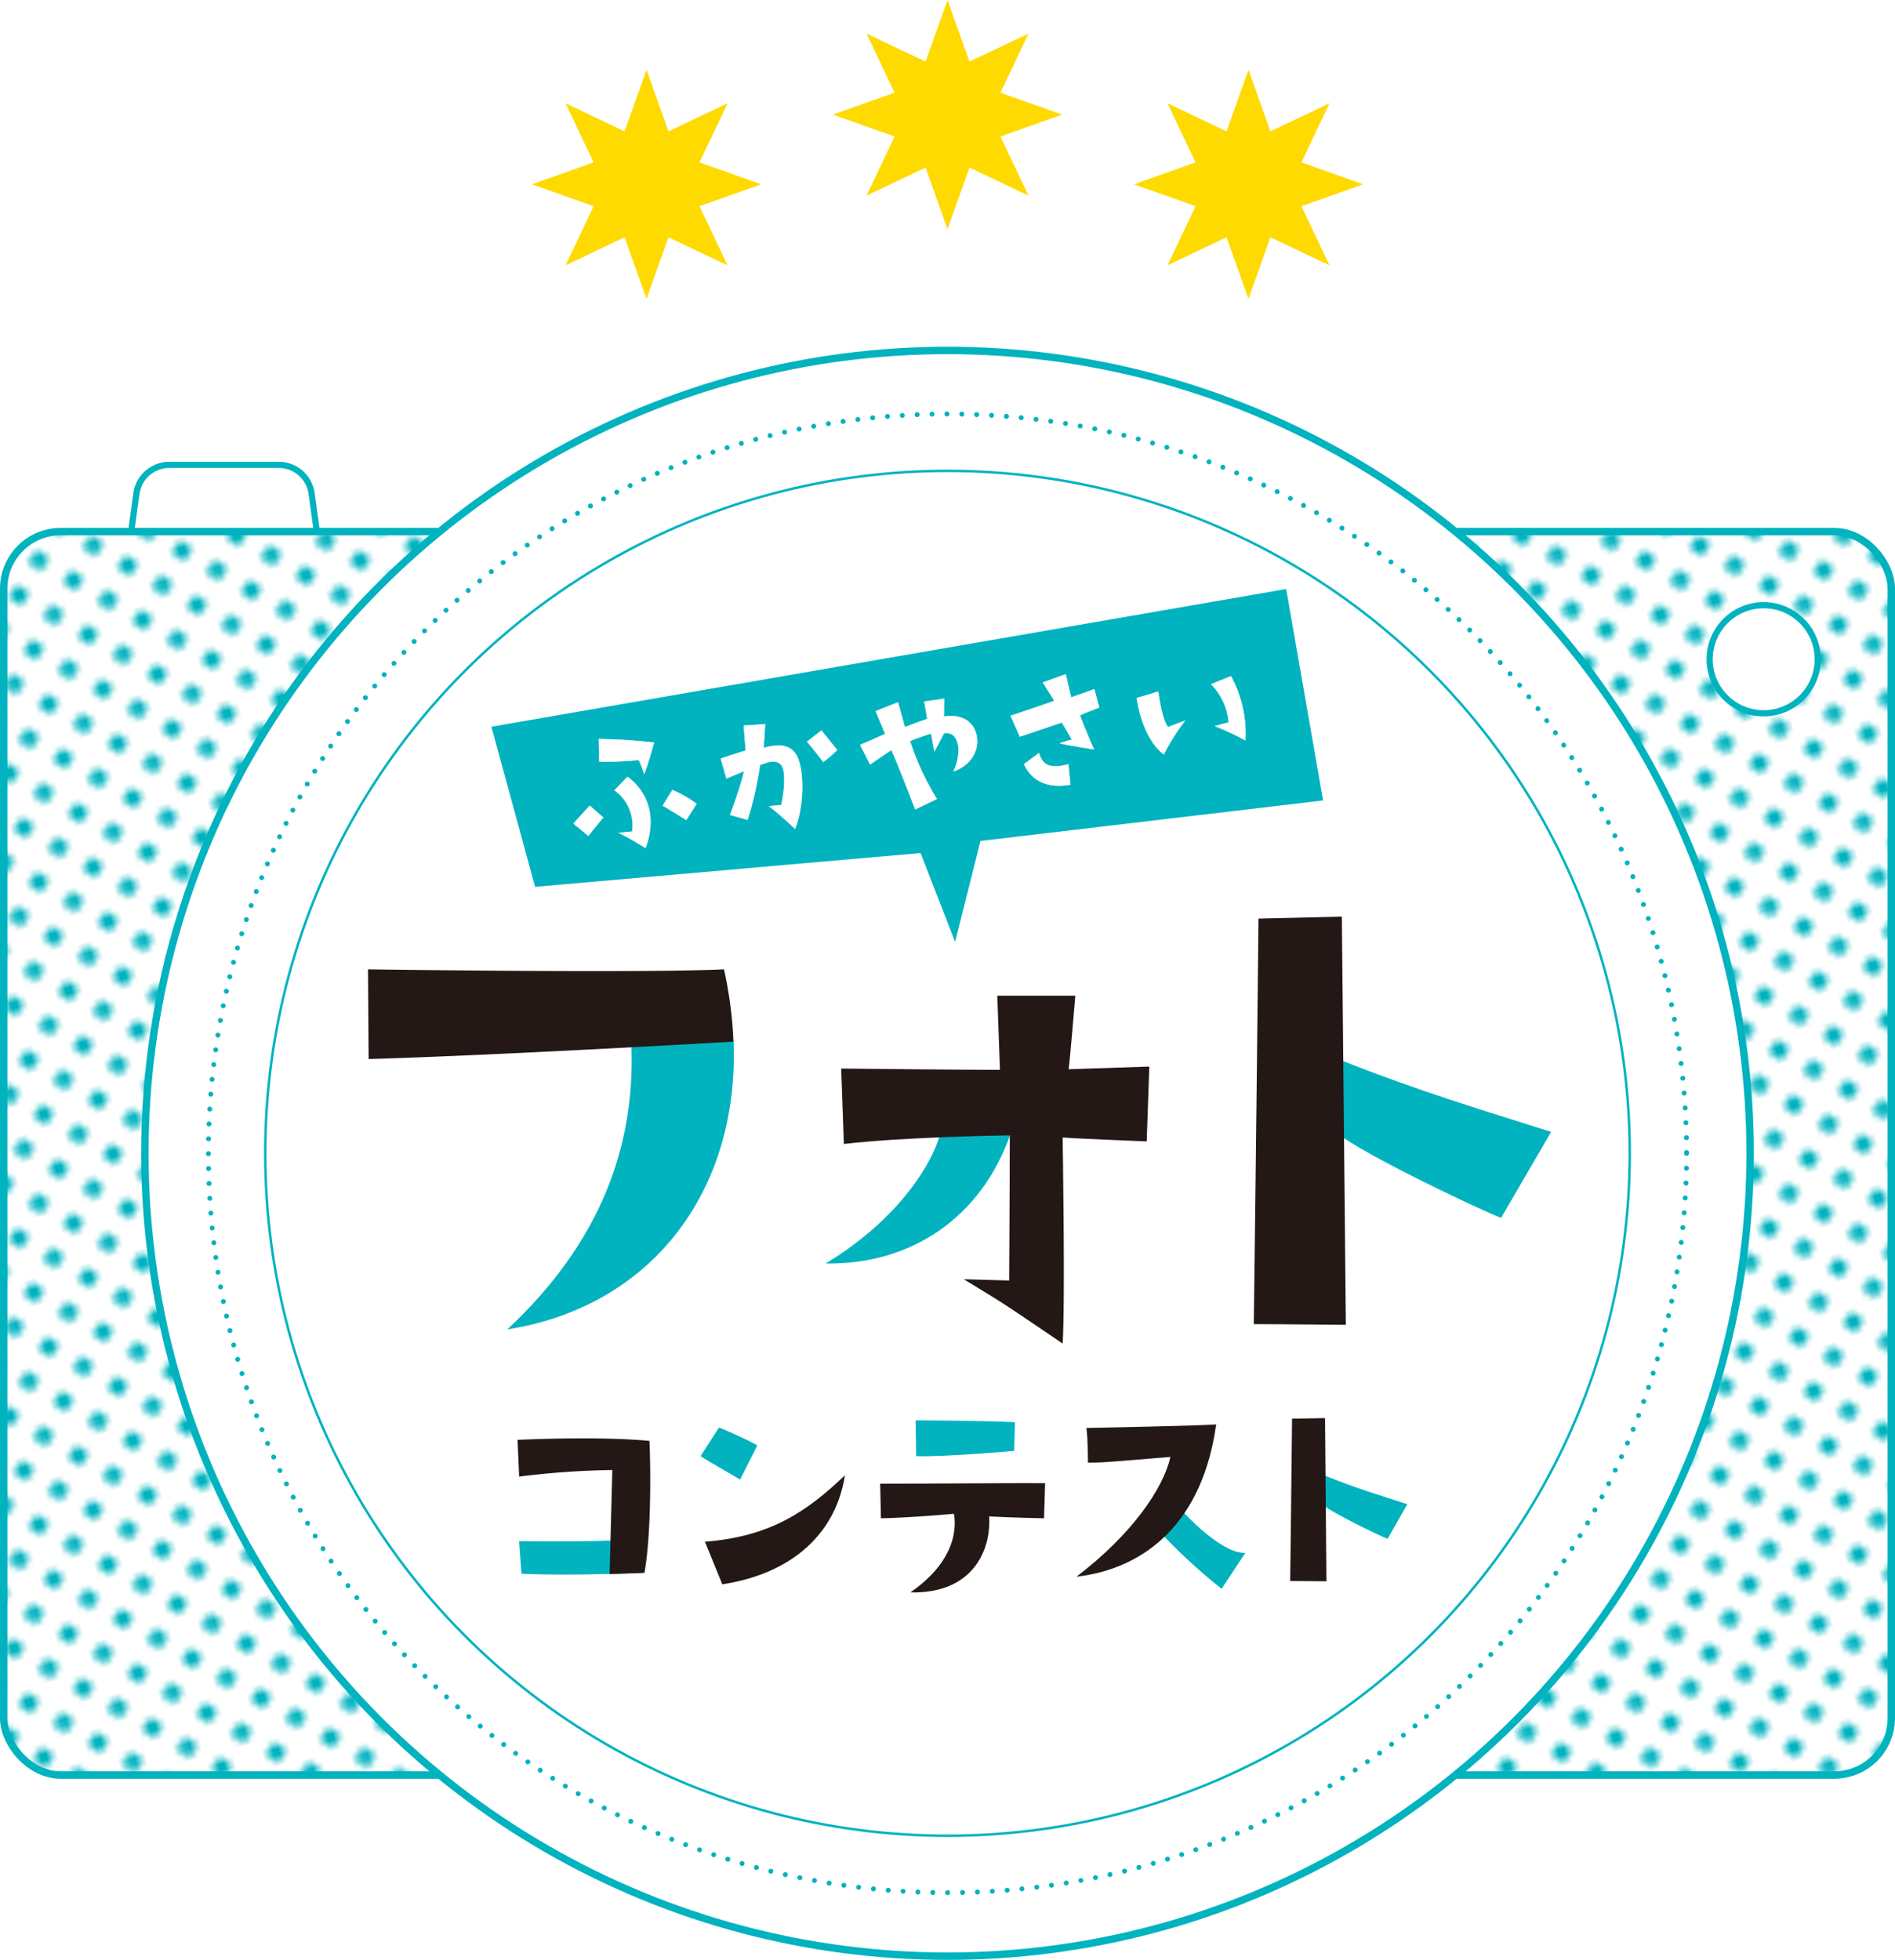 <svg viewBox="0 0 383.28 396.29" xmlns="http://www.w3.org/2000/svg" xmlns:xlink="http://www.w3.org/1999/xlink"><pattern id="a" height="9.91" patternTransform="matrix(1.1 -.3 -.3 -1.1 265.87 929.28)" patternUnits="userSpaceOnUse" viewBox="0 0 9.91 9.91" width="9.91"><path d="m0 0h9.91v9.91h-9.91z" fill="none"/><path d="m0 0h9.91v9.91h-9.91z" fill="none"/><circle cy="9.91" fill="#00b3bf" r="1.55"/><circle cx="9.91" cy="9.91" fill="#00b3bf" r="1.55"/><circle fill="#00b3bf" r="1.55"/><circle cx="4.96" cy="4.95" fill="#00b3bf" r="1.55"/><circle cx="9.91" fill="#00b3bf" r="1.55"/></pattern><path d="m64.17 108.06a4.81 4.81 0 0 1 -4.91 5.68h-27.9a4.86 4.86 0 0 1 -4.91-5.63l1.16-8.45a6.72 6.72 0 0 1 6.46-5.66h22.49a6.71 6.71 0 0 1 6.44 5.61z" fill="#fff"/><path d="m64.17 108.06a4.81 4.81 0 0 1 -4.91 5.68h-27.9a4.86 4.86 0 0 1 -4.91-5.63l1.16-8.45a6.72 6.72 0 0 1 6.46-5.66h22.49a6.71 6.71 0 0 1 6.44 5.61z" fill="none" stroke="#00b3bf" stroke-miterlimit="10" stroke-width="1.25"/><rect fill="#fff" height="251.42" rx="11.53" width="381.78" x=".75" y="107.49"/><rect fill="url(#a)" height="251.42" rx="11.53" width="381.78" x=".75" y="107.49"/><rect fill="none" height="251.42" rx="11.53" stroke="#00b3bf" stroke-miterlimit="10" stroke-width="1.5" width="381.78" x=".75" y="107.49"/><circle cx="191.64" cy="233.2" fill="#fff" r="162.34" stroke="#00b3bf" stroke-miterlimit="10" stroke-width="1.5"/><circle cx="191.64" cy="233.2" fill="none" r="149.49" stroke="#00b3bf" stroke-dasharray="0 3.01" stroke-linecap="round" stroke-linejoin="round"/><circle cx="191.64" cy="233.2" fill="none" r="137.99" stroke="#00b3bf" stroke-miterlimit="10" stroke-width=".5"/><circle cx="356.72" cy="133.3" fill="#fff" r="10.93" stroke="#00b3bf" stroke-miterlimit="10" stroke-width="1.25"/><path d="m135.49 200.57 12.89 10c1.14 30.7-17 53.74-45.76 58.23 18.89-17.65 25.77-37 25.1-57.06z" fill="#00b3bf"/><path d="m74.56 214.14-.13-18.14s55.31.8 72 0a81 81 0 0 1 1.91 14.62s-46.67 2.73-73.78 3.52z" fill="#231815"/><path d="m270.73 214.18c16.73 6.64 28.82 10.18 43 14.69l-10.12 17.38c-4-1.46-28.46-13.13-32.91-17z" fill="#00b3bf"/><path d="m272.21 267.88s-12.81-.14-18.62-.14c0 0 .54-40.87.95-82l16.86-.4z" fill="#231815"/><path d="m204.27 229.57c-5.82 16.43-19.75 26.17-37.27 25.91 15.52-9.42 21.59-20.86 22.94-25.5l10-5.54z" fill="#00b3bf"/><path d="m170.68 231.32-.54-15.26s25.77.27 32.11.27l-.54-15h15.78s-1.08 13.14-1.35 14.87l16.32-.54-.53 15.13s-13.63-.53-17-.79c0 0 .54 33.3 0 41.66-11.87-8-10.12-7-20-13 0 0 5 .13 9.18.26 0 0 .13-20.85.13-29.35 0 0-21.41.28-33.59 1.75" fill="#231815"/><path d="m267.7 298.27c6.59 2.66 11.35 4.07 16.95 5.88l-4 7c-1.59-.59-11.21-5.26-13-6.8z" fill="#00b3bf"/><path d="m268.28 319.74s-5-.06-7.33-.06c0 0 .22-16.36.38-32.82l6.67-.12z" fill="#231815"/><path d="m130.33 318s-14.34.69-24.86.21l-.47-6.59s11 .16 18.49-.11l4.18-.48z" fill="#00b3bf"/><path d="m123.85 297.24a167.37 167.37 0 0 0 -18.85 1.33l-.32-7.43s16.15-.8 26.67.21c.21 3.88.48 18.32-1 26.67 0 0-2.91.14-7.06.25z" fill="#231815"/><path d="m149.7 299.16s-6.75-3.88-8-4.73l3.72-5.79s4.36 1.75 7.76 3.61z" fill="#00b3bf"/><path d="m142.58 311.74c13.49-1.06 20.83-6.32 28.32-13.44-1.81 11.53-10.36 19.82-24.81 22.05z" fill="#231815"/><path d="m211.17 307s-6-.11-11.1-.38c.42 6.86-3.35 15.68-15.94 15.36 7.86-5.42 9.56-11.48 8.82-15.89 0 0-8.87.8-14.77.91l-.16-7c10.47 0 31.08-.16 33.36-.1z" fill="#231815"/><path d="m185.3 294.43-.11-7.23s15.46.06 20.09.38l-.16 5.79s-14.24 1.27-19.82 1.06z" fill="#00b3bf"/><path d="m234.7 305.33 4.48.25s7.81 8.66 12.7 8.4l-4.79 7.28a115.22 115.22 0 0 1 -11.68-10.63z" fill="#00b3bf"/><path d="m217.72 318.81c11.1-8.44 17.58-17.79 19-24.22-13.9 1.15-13.9 1.15-16.67 1.15 0 0 0-4.83-.31-7 0 0 24.8-.48 26.24-.74-2.69 19.57-14.13 29.18-28.26 30.81z" fill="#231815"/><path d="m99.39 146.94 8.84 32.38 77.96-6.84 6.99 17.96 5.13-20.4 69.3-8.19-7.47-42.75z" fill="#00b3bf"/><g fill="#fff"><path d="m119 169-3-2.47s2.15-2.4 3.29-3.61l2.71 2.38s-2 2.38-3 3.7zm13.28-18.86s-1.37 5-2 6.32a21.48 21.48 0 0 0 -1.06-2.8 69.73 69.73 0 0 1 -8 .34l-.11-4.57c5.78.13 8.11.43 11.2.71zm-4.42 18a8.71 8.71 0 0 0 -3.56-8.35l2.6-2.69s7.29 4.51 3.66 14.37a61.48 61.48 0 0 0 -5.42-3.08s1.35-.06 2.7-.25zm8.14-8.41a25.4 25.4 0 0 1 4.88 2.8l-2.09 3.27s-3.93-2.49-4.74-2.9z" stroke="#fff" stroke-linecap="round" stroke-linejoin="round" stroke-width=".08"/><path d="m146.94 157.4-1.15-4s2.91-1 5.05-1.62l-.41-5.06 4.32-.28s-.2 3.27-.31 4.8c3.46-1 5.64-.47 6.71 1.58 1.61 3 1.42 10.59-.35 14.74 0 0-3.66-3.42-5.22-4.51a20.14 20.14 0 0 1 2.45-.25c.66-3.05 1-7.16-.14-8.25s-2.72-.4-4.19.11a67 67 0 0 1 -2.5 11.1l-3.52-1s1.84-4.82 2.85-8.86c0 .02-1.64.67-3.59 1.5zm19.59-3.34s-2.56-3.31-3.29-4.1l2.9-2.24 3.17 3.92a26.63 26.63 0 0 1 -2.78 2.42z" stroke="#fff" stroke-linecap="round" stroke-linejoin="round" stroke-width=".08"/><path d="m197.6 149.17c.34 2.61-1.18 5.54-4.75 6.8a9.71 9.71 0 0 0 1-5c-.28-1.57-.91-3-2.94-2.7l-1.91 3.65-.67-3.62s-3.64 1.17-4.28 1.55a54.77 54.77 0 0 0 5.42 11.7l-4.36 2.09s-3.58-9.36-4.81-12c0 0-2.7 1.79-4.31 2.93l-2-3.95s3.28-1.41 5.06-2.22l-1.92-4.59s2.67-1.09 4.5-1.78c0 0 1 3.71 1.39 5 1.84-.69 2.58-1 4.53-1.65l-.59-3.52 4-.57s-.05 3.05-.07 3.61c4.11-.61 6.34 1.4 6.71 4.27z" stroke="#fff" stroke-linecap="round" stroke-linejoin="round" stroke-width=".08"/><path d="m221.27 151.51s-5.33-.82-6.9-1.22a19.19 19.19 0 0 1 2.46-.71s-1.6-2.79-2.07-3.51c0 0-7.25 2.49-8.48 2.86l-1.87-4.19s7.86-2.61 8.85-3.05l-2.33-3.69 4.62-1.66 1.09 4.69s3.81-1.32 4.68-1.67l1 3.7s-3.24 1.21-3.91 1.6c-.02-.08 1.78 4.58 2.86 6.85zm-5.19 3 .4 4.14c-4 .7-7.56-.25-9.35-4.13l3-2.23c.81 2.51 2.22 3.2 6 2.25z" stroke="#fff" stroke-linecap="round" stroke-linejoin="round" stroke-width=".08"/><path d="m229.93 141.15 4.33-1.3s.77 5.89 2 7.17l3.42-1.3a42.53 42.53 0 0 0 -4.29 6.8s-4.13-2.58-5.46-11.37zm18.6 5a12.49 12.49 0 0 0 -3.56-7.8l4-1.61a24.11 24.11 0 0 1 2.9 12.94 53.76 53.76 0 0 0 -6.11-2.85s1.94-.57 2.74-.72z" stroke="#fff" stroke-linecap="round" stroke-linejoin="round" stroke-width=".08"/></g><path d="m214.82 23.17-12.47 4.44 5.68 11.95-11.95-5.68-4.44 12.47-4.43-12.47-11.95 5.68 5.67-11.95-12.46-4.44 12.46-4.43-5.67-11.95 11.95 5.67 4.43-12.46 4.44 12.46 11.95-5.67-5.68 11.95z" fill="#ffda01"/><path d="m153.95 37.27-12.47 4.43 5.68 11.96-11.96-5.68-4.43 12.46-4.44-12.46-11.95 5.68 5.68-11.96-12.47-4.43 12.47-4.44-5.68-11.95 11.95 5.68 4.44-12.47 4.43 12.47 11.96-5.68-5.68 11.95z" fill="#ffda01"/><path d="m275.69 37.27-12.46 4.43 5.67 11.96-11.95-5.68-4.43 12.46-4.44-12.46-11.95 5.68 5.68-11.96-12.47-4.43 12.47-4.44-5.68-11.95 11.95 5.68 4.44-12.47 4.43 12.47 11.96-5.68-5.68 11.95z" fill="#ffda01"/></svg>
